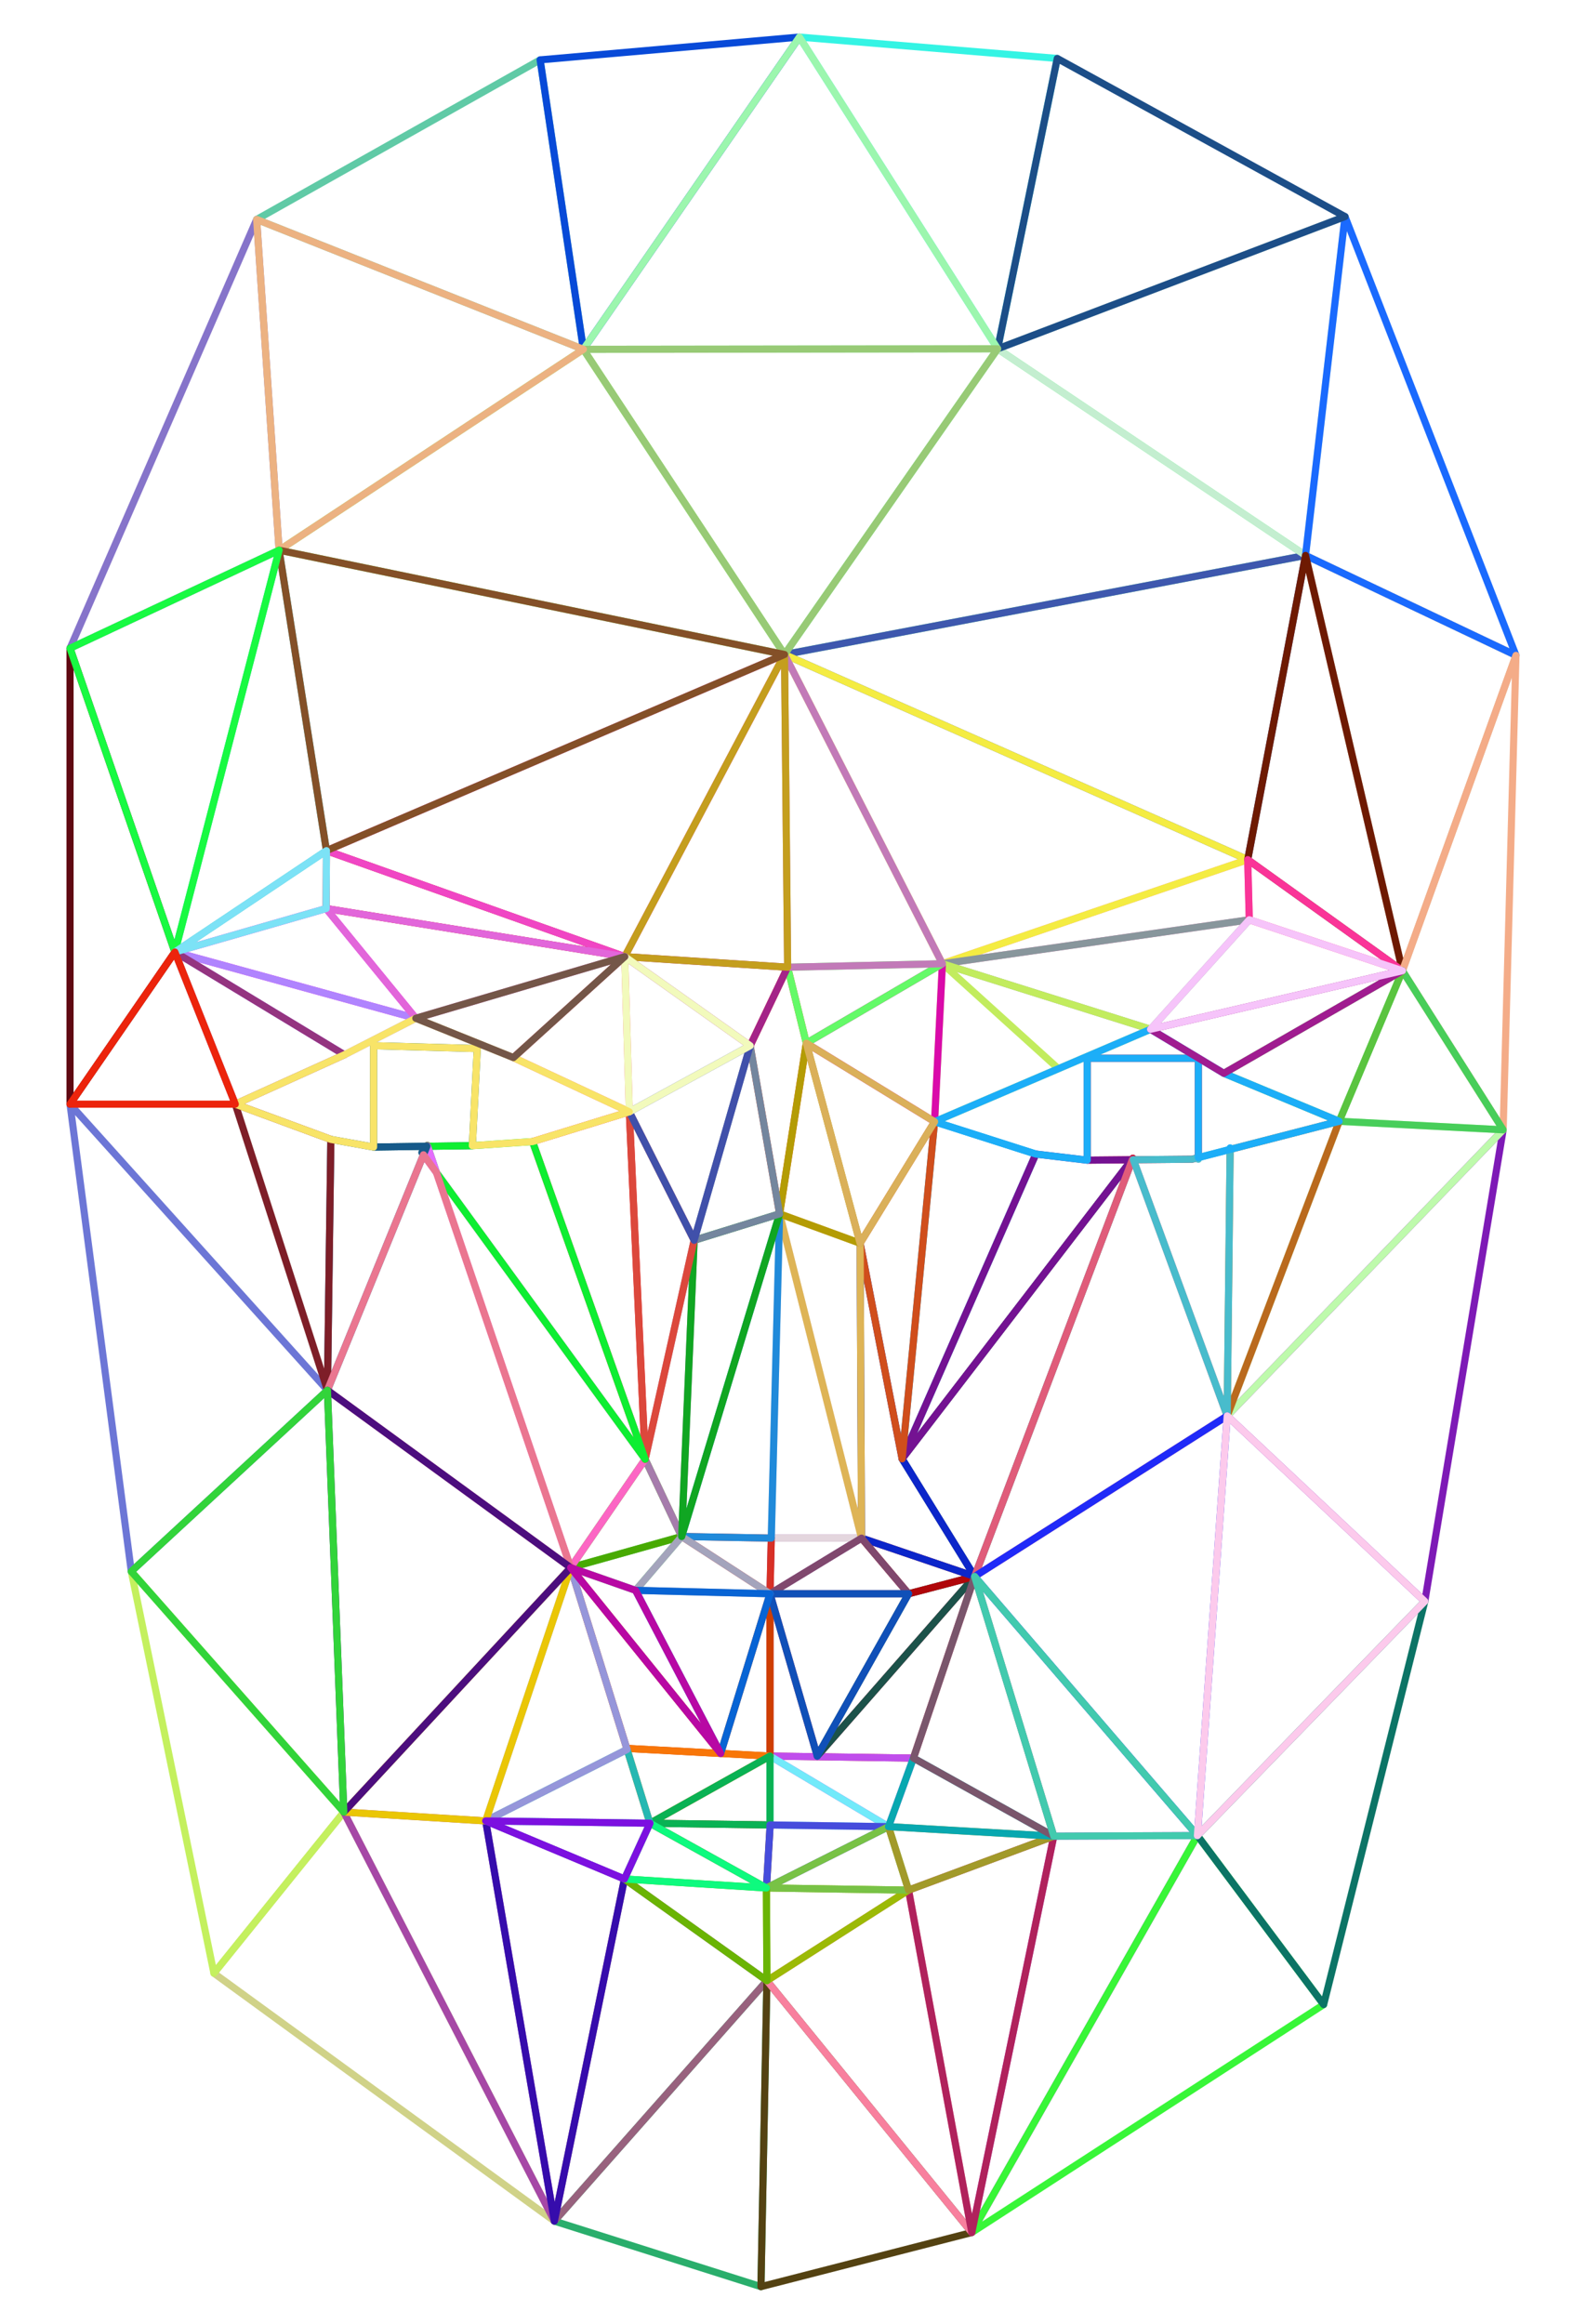 <?xml version="1.0" encoding="utf-8"?>
<svg version="1.1" id="Layer_1" xmlns="http://www.w3.org/2000/svg" xmlns:xlink="http://www.w3.org/1999/xlink" x="0px" y="0px"
	 viewBox="0 0 1128.125 1652.736" enable-background="new 0 0 1128.125 1652.736" xml:space="preserve">
<g>
	<polygon fill="none" stroke="#C4264E" stroke-width="5.066" stroke-linejoin="round" stroke-miterlimit="3" points="
		547.701,1133.554 547.701,1248.998 649.739,1250.433 693.258,1121.254 581.316,1248.998 	"/>
	<polygon fill="none" stroke="#C04EEC" stroke-width="5.066" stroke-linejoin="round" stroke-miterlimit="3" points="
		631.991,1299.197 649.739,1250.433 547.701,1248.998 	"/>
	<polygon fill="none" stroke="#72EAFA" stroke-width="5.066" stroke-linejoin="round" stroke-miterlimit="3" points="
		547.701,1297.987 631.991,1299.197 547.701,1248.998 	"/>
	<polygon fill="none" stroke="#1C524A" stroke-width="5.066" stroke-linejoin="round" stroke-miterlimit="3" points="
		581.316,1248.998 693.258,1121.254 646.266,1133.554 	"/>
	<polygon fill="none" stroke="#B0060A" stroke-width="5.066" stroke-linejoin="round" stroke-miterlimit="3" points="
		646.266,1133.554 693.258,1121.254 612.82,1093.977 	"/>
	<polygon fill="none" stroke="#245058" stroke-width="5.066" stroke-linejoin="round" stroke-miterlimit="3" points="
		641.678,1037.551 693.258,1121.254 805.402,824.87 804.996,824.874 	"/>
	<polygon fill="none" stroke="#0C26CA" stroke-width="5.066" stroke-linejoin="round" stroke-miterlimit="3" points="
		611.794,884.229 612.82,1093.977 693.258,1121.254 641.678,1037.551 	"/>
	<polygon fill="none" stroke="#5ED274" stroke-width="5.066" stroke-linejoin="round" stroke-miterlimit="3" points="
		484.878,1092.831 405.91,1114.969 452.079,1131.125 	"/>
	<polygon fill="none" stroke="#CE3E02" stroke-width="5.066" stroke-linejoin="round" stroke-miterlimit="3" points="
		547.701,1248.998 547.701,1133.554 512.603,1247.116 405.91,1114.969 446.046,1244.297 447.386,1243.62 	"/>
	<polygon fill="none" stroke="#F87AE4" stroke-width="5.066" stroke-linejoin="round" stroke-miterlimit="3" points="
		804.996,824.874 805.402,824.87 805.794,823.835 	"/>
	<polygon fill="none" stroke="#F87608" stroke-width="5.066" stroke-linejoin="round" stroke-miterlimit="3" points="
		447.386,1243.62 446.046,1244.297 462.327,1296.761 547.701,1248.998 	"/>
	<polygon fill="none" stroke="#784404" stroke-width="5.066" stroke-linejoin="round" stroke-miterlimit="3" points="
		547.701,1297.987 462.327,1296.761 545.163,1342.797 547.701,1299.79 	"/>
	<polygon fill="none" stroke="#0AB254" stroke-width="5.066" stroke-linejoin="round" stroke-miterlimit="3" points="
		547.701,1248.998 462.327,1296.761 547.701,1297.987 	"/>
	<polygon fill="none" stroke="#464CDC" stroke-width="5.066" stroke-linejoin="round" stroke-miterlimit="3" points="
		547.701,1299.79 545.163,1342.797 631.991,1299.197 547.701,1297.987 	"/>
	<polygon fill="none" stroke="#F282BC" stroke-width="5.066" stroke-linejoin="round" stroke-miterlimit="3" points="
		888.615,654.184 887.501,611.422 670.327,685.448 	"/>
	<polygon fill="none" stroke="#64F88C" stroke-width="5.066" stroke-linejoin="round" stroke-miterlimit="3" points="
		928.627,395.044 709.613,248.092 558.027,465.506 	"/>
	<polygon fill="none" stroke="#3E58AE" stroke-width="5.066" stroke-linejoin="round" stroke-miterlimit="3" points="
		887.501,611.422 928.627,395.044 558.027,465.506 	"/>
	<polygon fill="none" stroke="#F4EC42" stroke-width="5.066" stroke-linejoin="round" stroke-miterlimit="3" points="
		670.327,685.448 887.501,611.422 558.027,465.506 	"/>
	<polygon fill="none" stroke="#48AA02" stroke-width="5.066" stroke-linejoin="round" stroke-miterlimit="3" points="
		458.903,1037.895 405.91,1114.969 484.878,1092.831 	"/>
	<polygon fill="none" stroke="#86F65A" stroke-width="5.066" stroke-linejoin="round" stroke-miterlimit="3" points="
		414.964,248.458 198.53,391.325 558.027,465.506 	"/>
	<polygon fill="none" stroke="#F01CE8" stroke-width="5.066" stroke-linejoin="round" stroke-miterlimit="3" points="
		231.979,646.201 124.388,677.131 295.764,724.245 	"/>
	<polygon fill="none" stroke="#163E18" stroke-width="5.066" stroke-linejoin="round" stroke-miterlimit="3" points="
		805.402,824.87 806.171,824.863 805.794,823.835 	"/>
	<polygon fill="none" stroke="#B084FE" stroke-width="5.066" stroke-linejoin="round" stroke-miterlimit="3" points="
		295.764,724.245 124.388,677.131 244.996,750.194 	"/>
	<polygon fill="none" stroke="#069CE0" stroke-width="5.066" stroke-linejoin="round" stroke-miterlimit="3" points="
		736.807,820.817 664.773,797.81 641.678,1037.551 	"/>
	<polygon fill="none" stroke="#88969C" stroke-width="5.066" stroke-linejoin="round" stroke-miterlimit="3" points="
		818.385,732.071 888.615,654.184 670.327,685.448 	"/>
	<polygon fill="none" stroke="#DC0630" stroke-width="5.066" stroke-linejoin="round" stroke-miterlimit="3" points="
		805.794,823.835 806.171,824.863 847.962,824.482 852.385,823.341 852.385,752.7 773.337,752.7 773.337,825.163 804.996,824.874 	
		"/>
	<polygon fill="none" stroke="#741292" stroke-width="5.066" stroke-linejoin="round" stroke-miterlimit="3" points="
		804.996,824.874 773.337,825.163 736.807,820.817 641.678,1037.551 	"/>
	<polygon fill="none" stroke="#C2EC5E" stroke-width="5.066" stroke-linejoin="round" stroke-miterlimit="3" points="
		752.727,759.996 670.327,685.448 664.773,797.81 818.385,732.071 670.327,685.448 	"/>
	<polygon fill="none" stroke="#DA0AAA" stroke-width="5.066" stroke-linejoin="round" stroke-miterlimit="3" points="
		573.535,741.951 664.773,797.81 670.327,685.448 	"/>
	<polygon fill="none" stroke="#D04E1C" stroke-width="5.066" stroke-linejoin="round" stroke-miterlimit="3" points="
		641.678,1037.551 664.773,797.81 611.794,884.229 	"/>
	<polygon fill="none" stroke="#2CBEC6" stroke-width="5.066" stroke-linejoin="round" stroke-miterlimit="3" points="
		198.53,391.325 124.388,677.131 232.2,605.036 	"/>
	<polygon fill="none" stroke="#8E489C" stroke-width="5.066" stroke-linejoin="round" stroke-miterlimit="3" points="
		547.701,1133.554 612.82,1093.977 548.606,1093.977 	"/>
	<polygon fill="none" stroke="#E4D6DE" stroke-width="5.066" stroke-linejoin="round" stroke-miterlimit="3" points="
		548.606,1093.977 612.82,1093.977 554.53,863.335 	"/>
	<polygon fill="none" stroke="#D83026" stroke-width="5.066" stroke-linejoin="round" stroke-miterlimit="3" points="
		484.878,1092.831 547.701,1133.554 548.606,1093.977 	"/>
	<polygon fill="none" stroke="#DEB456" stroke-width="5.066" stroke-linejoin="round" stroke-miterlimit="3" points="
		612.82,1093.977 611.794,884.229 554.53,863.335 	"/>
	<polygon fill="none" stroke="#208ADA" stroke-width="5.066" stroke-linejoin="round" stroke-miterlimit="3" points="
		554.53,863.335 484.878,1092.831 548.606,1093.977 	"/>
	<polygon fill="none" stroke="#EC461E" stroke-width="5.066" stroke-linejoin="round" stroke-miterlimit="3" points="
		533.589,743.765 554.53,863.335 573.535,741.951 560.247,687.933 	"/>
	<polygon fill="none" stroke="#B49C04" stroke-width="5.066" stroke-linejoin="round" stroke-miterlimit="3" points="
		611.794,884.229 573.535,741.951 554.53,863.335 	"/>
	<polygon fill="none" stroke="#80486E" stroke-width="5.066" stroke-linejoin="round" stroke-miterlimit="3" points="
		646.266,1133.554 612.82,1093.977 547.701,1133.554 	"/>
	<polygon fill="none" stroke="#64FA68" stroke-width="5.066" stroke-linejoin="round" stroke-miterlimit="3" points="
		573.535,741.951 670.327,685.448 560.247,687.933 	"/>
	<polygon fill="none" stroke="#1050B8" stroke-width="5.066" stroke-linejoin="round" stroke-miterlimit="3" points="
		581.316,1248.998 646.266,1133.554 547.701,1133.554 	"/>
	<polygon fill="none" stroke="#A4A4BC" stroke-width="5.066" stroke-linejoin="round" stroke-miterlimit="3" points="
		452.079,1131.125 547.701,1133.554 484.878,1092.831 	"/>
	<polygon fill="none" stroke="#A67CAC" stroke-width="5.066" stroke-linejoin="round" stroke-miterlimit="3" points="
		458.903,1037.895 484.878,1092.831 493.745,882.151 	"/>
	<polygon fill="none" stroke="#10A622" stroke-width="5.066" stroke-linejoin="round" stroke-miterlimit="3" points="
		493.745,882.151 484.878,1092.831 554.53,863.335 	"/>
	<polygon fill="none" stroke="#74869E" stroke-width="5.066" stroke-linejoin="round" stroke-miterlimit="3" points="
		533.589,743.765 493.745,882.151 554.53,863.335 	"/>
	<polygon fill="none" stroke="#FC66C4" stroke-width="5.066" stroke-linejoin="round" stroke-miterlimit="3" points="
		310.495,834.056 405.91,1114.969 458.903,1037.895 	"/>
	<polygon fill="none" stroke="#A42488" stroke-width="5.066" stroke-linejoin="round" stroke-miterlimit="3" points="
		444.375,680.397 533.589,743.765 560.247,687.933 	"/>
	<polygon fill="none" stroke="#EC2234" stroke-width="5.066" stroke-linejoin="round" stroke-miterlimit="3" points="
		447.632,790.775 378.8,811.943 458.903,1037.895 	"/>
	<polygon fill="none" stroke="#0C605E" stroke-width="5.066" stroke-linejoin="round" stroke-miterlimit="3" points="
		304.124,815.298 335.986,814.849 339.483,745.792 265.729,743.742 265.727,815.839 303.673,815.304 303.92,814.698 	"/>
	<polygon fill="none" stroke="#DC483C" stroke-width="5.066" stroke-linejoin="round" stroke-miterlimit="3" points="
		493.745,882.151 447.632,790.775 458.903,1037.895 	"/>
	<polygon fill="none" stroke="#0EEE32" stroke-width="5.066" stroke-linejoin="round" stroke-miterlimit="3" points="
		378.8,811.943 335.986,814.849 304.124,815.298 310.495,834.056 458.903,1037.895 	"/>
	<polygon fill="none" stroke="#4050AA" stroke-width="5.066" stroke-linejoin="round" stroke-miterlimit="3" points="
		533.589,743.765 447.632,790.775 493.745,882.151 	"/>
	<polygon fill="none" stroke="#5A6E48" stroke-width="5.066" stroke-linejoin="round" stroke-miterlimit="3" points="
		303.92,814.698 303.673,815.304 304.124,815.298 	"/>
	<polygon fill="none" stroke="#C27AB8" stroke-width="5.066" stroke-linejoin="round" stroke-miterlimit="3" points="
		670.327,685.448 558.027,465.506 560.247,687.933 	"/>
	<polygon fill="none" stroke="#E46CFC" stroke-width="5.066" stroke-linejoin="round" stroke-miterlimit="3" points="
		303.673,815.304 301.22,821.317 310.495,834.056 304.124,815.298 	"/>
	<polygon fill="none" stroke="#CC0028" stroke-width="5.066" stroke-linejoin="round" stroke-miterlimit="3" points="
		232.2,605.036 231.979,646.201 444.375,680.397 	"/>
	<polygon fill="none" stroke="#F046C4" stroke-width="5.066" stroke-linejoin="round" stroke-miterlimit="3" points="
		558.027,465.506 232.2,605.036 444.375,680.397 	"/>
	<polygon fill="none" stroke="#C49E1E" stroke-width="5.066" stroke-linejoin="round" stroke-miterlimit="3" points="
		560.247,687.933 558.027,465.506 444.375,680.397 	"/>
	<polygon fill="none" stroke="#F46076" stroke-width="5.066" stroke-linejoin="round" stroke-miterlimit="3" points="
		365.179,752.211 447.632,790.775 444.375,680.397 	"/>
	<polygon fill="none" stroke="#F2FABC" stroke-width="5.066" stroke-linejoin="round" stroke-miterlimit="3" points="
		444.375,680.397 447.632,790.775 533.589,743.765 	"/>
	<polygon fill="none" stroke="#E266DA" stroke-width="5.066" stroke-linejoin="round" stroke-miterlimit="3" points="
		231.979,646.201 295.764,724.245 444.375,680.397 	"/>
	<polygon fill="none" stroke="#D0B08A" stroke-width="5.066" stroke-linejoin="round" stroke-miterlimit="3" points="
		997.569,690.428 1078.312,466.14 928.627,395.044 	"/>
	<polygon fill="none" stroke="#D0D288" stroke-width="5.066" stroke-linejoin="round" stroke-miterlimit="3" points="
		152.156,1403.442 394.335,1579.756 244.54,1288.834 	"/>
	<polygon fill="none" stroke="#8674CA" stroke-width="5.066" stroke-linejoin="round" stroke-miterlimit="3" points="
		182.555,156.071 49.813,461.074 198.53,391.325 	"/>
	<polygon fill="none" stroke="#60CAA6" stroke-width="5.066" stroke-linejoin="round" stroke-miterlimit="3" points="
		384.202,42.581 182.555,156.071 414.964,248.458 	"/>
	<polygon fill="none" stroke="#F8FEF2" stroke-width="5.066" stroke-linejoin="round" stroke-miterlimit="3" points="
		167.363,785.33 49.813,785.33 232.906,988.803 	"/>
	<polygon fill="none" stroke="#084AD8" stroke-width="5.066" stroke-linejoin="round" stroke-miterlimit="3" points="
		568.622,26.368 384.202,42.581 414.964,248.458 	"/>
	<polygon fill="none" stroke="#C4F05E" stroke-width="5.066" stroke-linejoin="round" stroke-miterlimit="3" points="
		93.385,1117.692 152.156,1403.442 244.54,1288.834 	"/>
	<polygon fill="none" stroke="#6C76D6" stroke-width="5.066" stroke-linejoin="round" stroke-miterlimit="3" points="
		49.813,785.33 93.385,1117.692 232.906,988.803 	"/>
	<polygon fill="none" stroke="#600812" stroke-width="5.066" stroke-linejoin="round" stroke-miterlimit="3" points="
		49.813,461.074 49.813,785.33 124.388,677.131 	"/>
	<polygon fill="none" stroke="#C4EED0" stroke-width="5.066" stroke-linejoin="round" stroke-miterlimit="3" points="
		928.627,395.044 956.716,154.044 709.613,248.092 	"/>
	<polygon fill="none" stroke="#1A6AFE" stroke-width="5.066" stroke-linejoin="round" stroke-miterlimit="3" points="
		1078.312,466.14 956.716,154.044 928.627,395.044 	"/>
	<polygon fill="none" stroke="#6E1A02" stroke-width="5.066" stroke-linejoin="round" stroke-miterlimit="3" points="
		887.501,611.422 997.569,690.428 928.627,395.044 	"/>
	<polygon fill="none" stroke="#34F4E4" stroke-width="5.066" stroke-linejoin="round" stroke-miterlimit="3" points="
		752.029,41.568 568.622,26.368 709.613,248.092 	"/>
	<polygon fill="none" stroke="#1C4E88" stroke-width="5.066" stroke-linejoin="round" stroke-miterlimit="3" points="
		956.716,154.044 752.029,41.568 709.613,248.092 	"/>
	<polygon fill="none" stroke="#9CF6AE" stroke-width="5.066" stroke-linejoin="round" stroke-miterlimit="3" points="
		709.613,248.092 568.622,26.368 414.964,248.458 	"/>
	<polygon fill="none" stroke="#BA48E2" stroke-width="5.066" stroke-linejoin="round" stroke-miterlimit="3" points="
		749.557,1305.972 691.231,1587.863 851.732,1305.53 	"/>
	<polygon fill="none" stroke="#A648A6" stroke-width="5.066" stroke-linejoin="round" stroke-miterlimit="3" points="
		244.54,1288.834 394.335,1579.756 345.479,1295.118 	"/>
	<polygon fill="none" stroke="#38F638" stroke-width="5.066" stroke-linejoin="round" stroke-miterlimit="3" points="
		691.231,1587.863 941.516,1425.735 851.732,1305.53 	"/>
	<polygon fill="none" stroke="#7E1AB6" stroke-width="5.066" stroke-linejoin="round" stroke-miterlimit="3" points="
		1013.461,1138.971 1069.192,803.569 872.909,1007.048 	"/>
	<polygon fill="none" stroke="#FA3498" stroke-width="5.066" stroke-linejoin="round" stroke-miterlimit="3" points="
		888.615,654.184 997.569,690.428 887.501,611.422 	"/>
	<polygon fill="none" stroke="#BEFAAC" stroke-width="5.066" stroke-linejoin="round" stroke-miterlimit="3" points="
		872.909,1007.048 1069.192,803.569 952.577,797.505 	"/>
	<polygon fill="none" stroke="#F4AC88" stroke-width="5.066" stroke-linejoin="round" stroke-miterlimit="3" points="
		997.569,690.428 1069.192,803.569 1078.312,466.14 	"/>
	<polygon fill="none" stroke="#943480" stroke-width="5.066" stroke-linejoin="round" stroke-miterlimit="3" points="
		124.388,677.131 167.363,785.33 244.996,750.194 	"/>
	<polygon fill="none" stroke="#0C7466" stroke-width="5.066" stroke-linejoin="round" stroke-miterlimit="3" points="
		941.516,1425.735 1013.461,1138.971 851.732,1305.53 	"/>
	<polygon fill="none" stroke="#2AAE6C" stroke-width="5.066" stroke-linejoin="round" stroke-miterlimit="3" points="
		394.335,1579.756 541.263,1626.368 545.501,1408.744 	"/>
	<polygon fill="none" stroke="#98627E" stroke-width="5.066" stroke-linejoin="round" stroke-miterlimit="3" points="
		444.159,1336.41 394.335,1579.756 545.501,1408.744 	"/>
	<polygon fill="none" stroke="#360CAC" stroke-width="5.066" stroke-linejoin="round" stroke-miterlimit="3" points="
		345.479,1295.118 394.335,1579.756 444.159,1336.41 	"/>
	<polygon fill="none" stroke="#544212" stroke-width="5.066" stroke-linejoin="round" stroke-miterlimit="3" points="
		541.263,1626.368 691.231,1587.863 545.501,1408.744 	"/>
	<polygon fill="none" stroke="#F8809E" stroke-width="5.066" stroke-linejoin="round" stroke-miterlimit="3" points="
		545.501,1408.744 691.231,1587.863 646.266,1344.339 	"/>
	<polygon fill="none" stroke="#B0225C" stroke-width="5.066" stroke-linejoin="round" stroke-miterlimit="3" points="
		646.266,1344.339 691.231,1587.863 749.557,1305.972 	"/>
	<polygon fill="none" stroke="#48CE5A" stroke-width="5.066" stroke-linejoin="round" stroke-miterlimit="3" points="
		952.577,797.505 1069.192,803.569 997.569,690.428 	"/>
	<polygon fill="none" stroke="#165A8A" stroke-width="5.066" stroke-linejoin="round" stroke-miterlimit="3" points="
		300.054,819.715 301.22,821.317 303.673,815.304 265.727,815.839 235.342,810.384 232.906,988.803 301.22,821.317 	"/>
	<polygon fill="none" stroke="#9CBA06" stroke-width="5.066" stroke-linejoin="round" stroke-miterlimit="3" points="
		545.501,1408.744 646.266,1344.339 545.163,1342.797 	"/>
	<polygon fill="none" stroke="#78C246" stroke-width="5.066" stroke-linejoin="round" stroke-miterlimit="3" points="
		545.163,1342.797 646.266,1344.339 631.991,1299.197 	"/>
	<polygon fill="none" stroke="#6AB404" stroke-width="5.066" stroke-linejoin="round" stroke-miterlimit="3" points="
		444.159,1336.41 545.501,1408.744 545.163,1342.797 	"/>
	<polygon fill="none" stroke="#A29A2A" stroke-width="5.066" stroke-linejoin="round" stroke-miterlimit="3" points="
		646.266,1344.339 749.557,1305.972 631.991,1299.197 	"/>
	<polygon fill="none" stroke="#7E1E28" stroke-width="5.066" stroke-linejoin="round" stroke-miterlimit="3" points="
		167.363,785.33 232.906,988.803 235.342,810.384 	"/>
	<polygon fill="none" stroke="#0EFA7E" stroke-width="5.066" stroke-linejoin="round" stroke-miterlimit="3" points="
		462.327,1296.761 444.159,1336.41 545.163,1342.797 	"/>
	<polygon fill="none" stroke="#26B8B2" stroke-width="5.066" stroke-linejoin="round" stroke-miterlimit="3" points="
		446.046,1244.297 345.479,1295.118 462.327,1296.761 	"/>
	<polygon fill="none" stroke="#9696DA" stroke-width="5.066" stroke-linejoin="round" stroke-miterlimit="3" points="
		405.91,1114.969 345.479,1295.118 446.046,1244.297 	"/>
	<polygon fill="none" stroke="#EAC606" stroke-width="5.066" stroke-linejoin="round" stroke-miterlimit="3" points="
		244.54,1288.834 345.479,1295.118 405.91,1114.969 	"/>
	<polygon fill="none" stroke="#EA7690" stroke-width="5.066" stroke-linejoin="round" stroke-miterlimit="3" points="
		310.495,834.056 301.22,821.317 232.906,988.803 405.91,1114.969 	"/>
	<polygon fill="none" stroke="#08A8B0" stroke-width="5.066" stroke-linejoin="round" stroke-miterlimit="3" points="
		631.991,1299.197 749.557,1305.972 649.739,1250.433 	"/>
	<polygon fill="none" stroke="#7C10E0" stroke-width="5.066" stroke-linejoin="round" stroke-miterlimit="3" points="
		345.479,1295.118 444.159,1336.41 462.327,1296.761 	"/>
	<polygon fill="none" stroke="#BA6A1E" stroke-width="5.066" stroke-linejoin="round" stroke-miterlimit="3" points="
		872.909,1007.048 952.577,797.505 874.994,817.511 	"/>
	<polygon fill="none" stroke="#E05C7A" stroke-width="5.066" stroke-linejoin="round" stroke-miterlimit="3" points="
		805.402,824.87 693.258,1121.254 872.909,1007.048 806.171,824.863 	"/>
	<polygon fill="none" stroke="#48BCCC" stroke-width="5.066" stroke-linejoin="round" stroke-miterlimit="3" points="
		852.385,823.341 852.385,824.482 852.385,823.341 847.962,824.482 806.171,824.863 872.909,1007.048 874.994,817.511 	"/>
	<polygon fill="none" stroke="#4C0E7E" stroke-width="5.066" stroke-linejoin="round" stroke-miterlimit="3" points="
		232.906,988.803 244.54,1288.834 405.91,1114.969 	"/>
	<polygon fill="none" stroke="#5AC440" stroke-width="5.066" stroke-linejoin="round" stroke-miterlimit="3" points="
		952.577,797.505 997.569,690.428 870.523,763.386 	"/>
	<polygon fill="none" stroke="#1CAEF8" stroke-width="5.066" stroke-linejoin="round" stroke-miterlimit="3" points="
		818.385,732.071 664.773,797.81 736.807,820.817 773.337,825.163 773.337,752.7 852.385,752.7 852.385,823.341 874.994,817.511 
		875.006,816.415 874.994,817.511 952.577,797.505 870.523,763.386 	"/>
	<polygon fill="none" stroke="#A01C90" stroke-width="5.066" stroke-linejoin="round" stroke-miterlimit="3" points="
		870.523,763.386 997.569,690.428 818.385,732.071 	"/>
	<polygon fill="none" stroke="#202AF8" stroke-width="5.066" stroke-linejoin="round" stroke-miterlimit="3" points="
		851.732,1305.53 872.909,1007.048 693.258,1121.254 	"/>
	<polygon fill="none" stroke="#7A566C" stroke-width="5.066" stroke-linejoin="round" stroke-miterlimit="3" points="
		649.739,1250.433 749.557,1305.972 693.258,1121.254 	"/>
	<polygon fill="none" stroke="#F6C4FA" stroke-width="5.066" stroke-linejoin="round" stroke-miterlimit="3" points="
		818.385,732.071 997.569,690.428 888.615,654.184 	"/>
	<polygon fill="none" stroke="#42CAAE" stroke-width="5.066" stroke-linejoin="round" stroke-miterlimit="3" points="
		749.557,1305.972 851.732,1305.53 693.258,1121.254 	"/>
	<polygon fill="none" stroke="#F8E468" stroke-width="5.066" stroke-linejoin="round" stroke-miterlimit="3" points="
		265.727,815.839 265.729,743.742 339.483,745.792 335.986,814.849 378.8,811.943 447.632,790.775 365.179,752.211 295.764,724.245 
		244.996,750.194 167.363,785.33 235.342,810.384 	"/>
	<polygon fill="none" stroke="#98CA76" stroke-width="5.066" stroke-linejoin="round" stroke-miterlimit="3" points="
		709.613,248.092 414.964,248.458 558.027,465.506 	"/>
	<polygon fill="none" stroke="#ECB282" stroke-width="5.066" stroke-linejoin="round" stroke-miterlimit="3" points="
		414.964,248.458 182.555,156.071 198.53,391.325 	"/>
	<polygon fill="none" stroke="#845028" stroke-width="5.066" stroke-linejoin="round" stroke-miterlimit="3" points="
		558.027,465.506 198.53,391.325 232.2,605.036 	"/>
	<polygon fill="none" stroke="#18FA42" stroke-width="5.066" stroke-linejoin="round" stroke-miterlimit="3" points="
		198.53,391.325 49.813,461.074 124.388,677.131 	"/>
	<polygon fill="none" stroke="#32D43A" stroke-width="5.066" stroke-linejoin="round" stroke-miterlimit="3" points="
		232.906,988.803 93.385,1117.692 244.54,1288.834 	"/>
	<polygon fill="none" stroke="#FCCAEC" stroke-width="5.066" stroke-linejoin="round" stroke-miterlimit="3" points="
		851.732,1305.53 1013.461,1138.971 872.909,1007.048 	"/>
	<polygon fill="none" stroke="#0864D4" stroke-width="5.066" stroke-linejoin="round" stroke-miterlimit="3" points="
		512.603,1247.116 547.701,1133.554 452.079,1131.125 	"/>
	<polygon fill="none" stroke="#B808A4" stroke-width="5.066" stroke-linejoin="round" stroke-miterlimit="3" points="
		452.079,1131.125 405.91,1114.969 512.603,1247.116 	"/>
	<polygon fill="none" stroke="#7CE2F6" stroke-width="5.066" stroke-linejoin="round" stroke-miterlimit="3" points="
		232.2,605.036 124.388,677.131 231.979,646.201 	"/>
	<polygon fill="none" stroke="#EC240C" stroke-width="5.066" stroke-linejoin="round" stroke-miterlimit="3" points="
		124.388,677.131 49.813,785.33 167.363,785.33 	"/>
	<polygon fill="none" stroke="#745648" stroke-width="5.066" stroke-linejoin="round" stroke-miterlimit="3" points="
		295.764,724.245 365.179,752.211 444.375,680.397 	"/>
	<polygon fill="none" stroke="#DAB05A" stroke-width="5.066" stroke-linejoin="round" stroke-miterlimit="3" points="
		611.794,884.229 664.773,797.81 573.535,741.951 	"/>
</g>
</svg>
